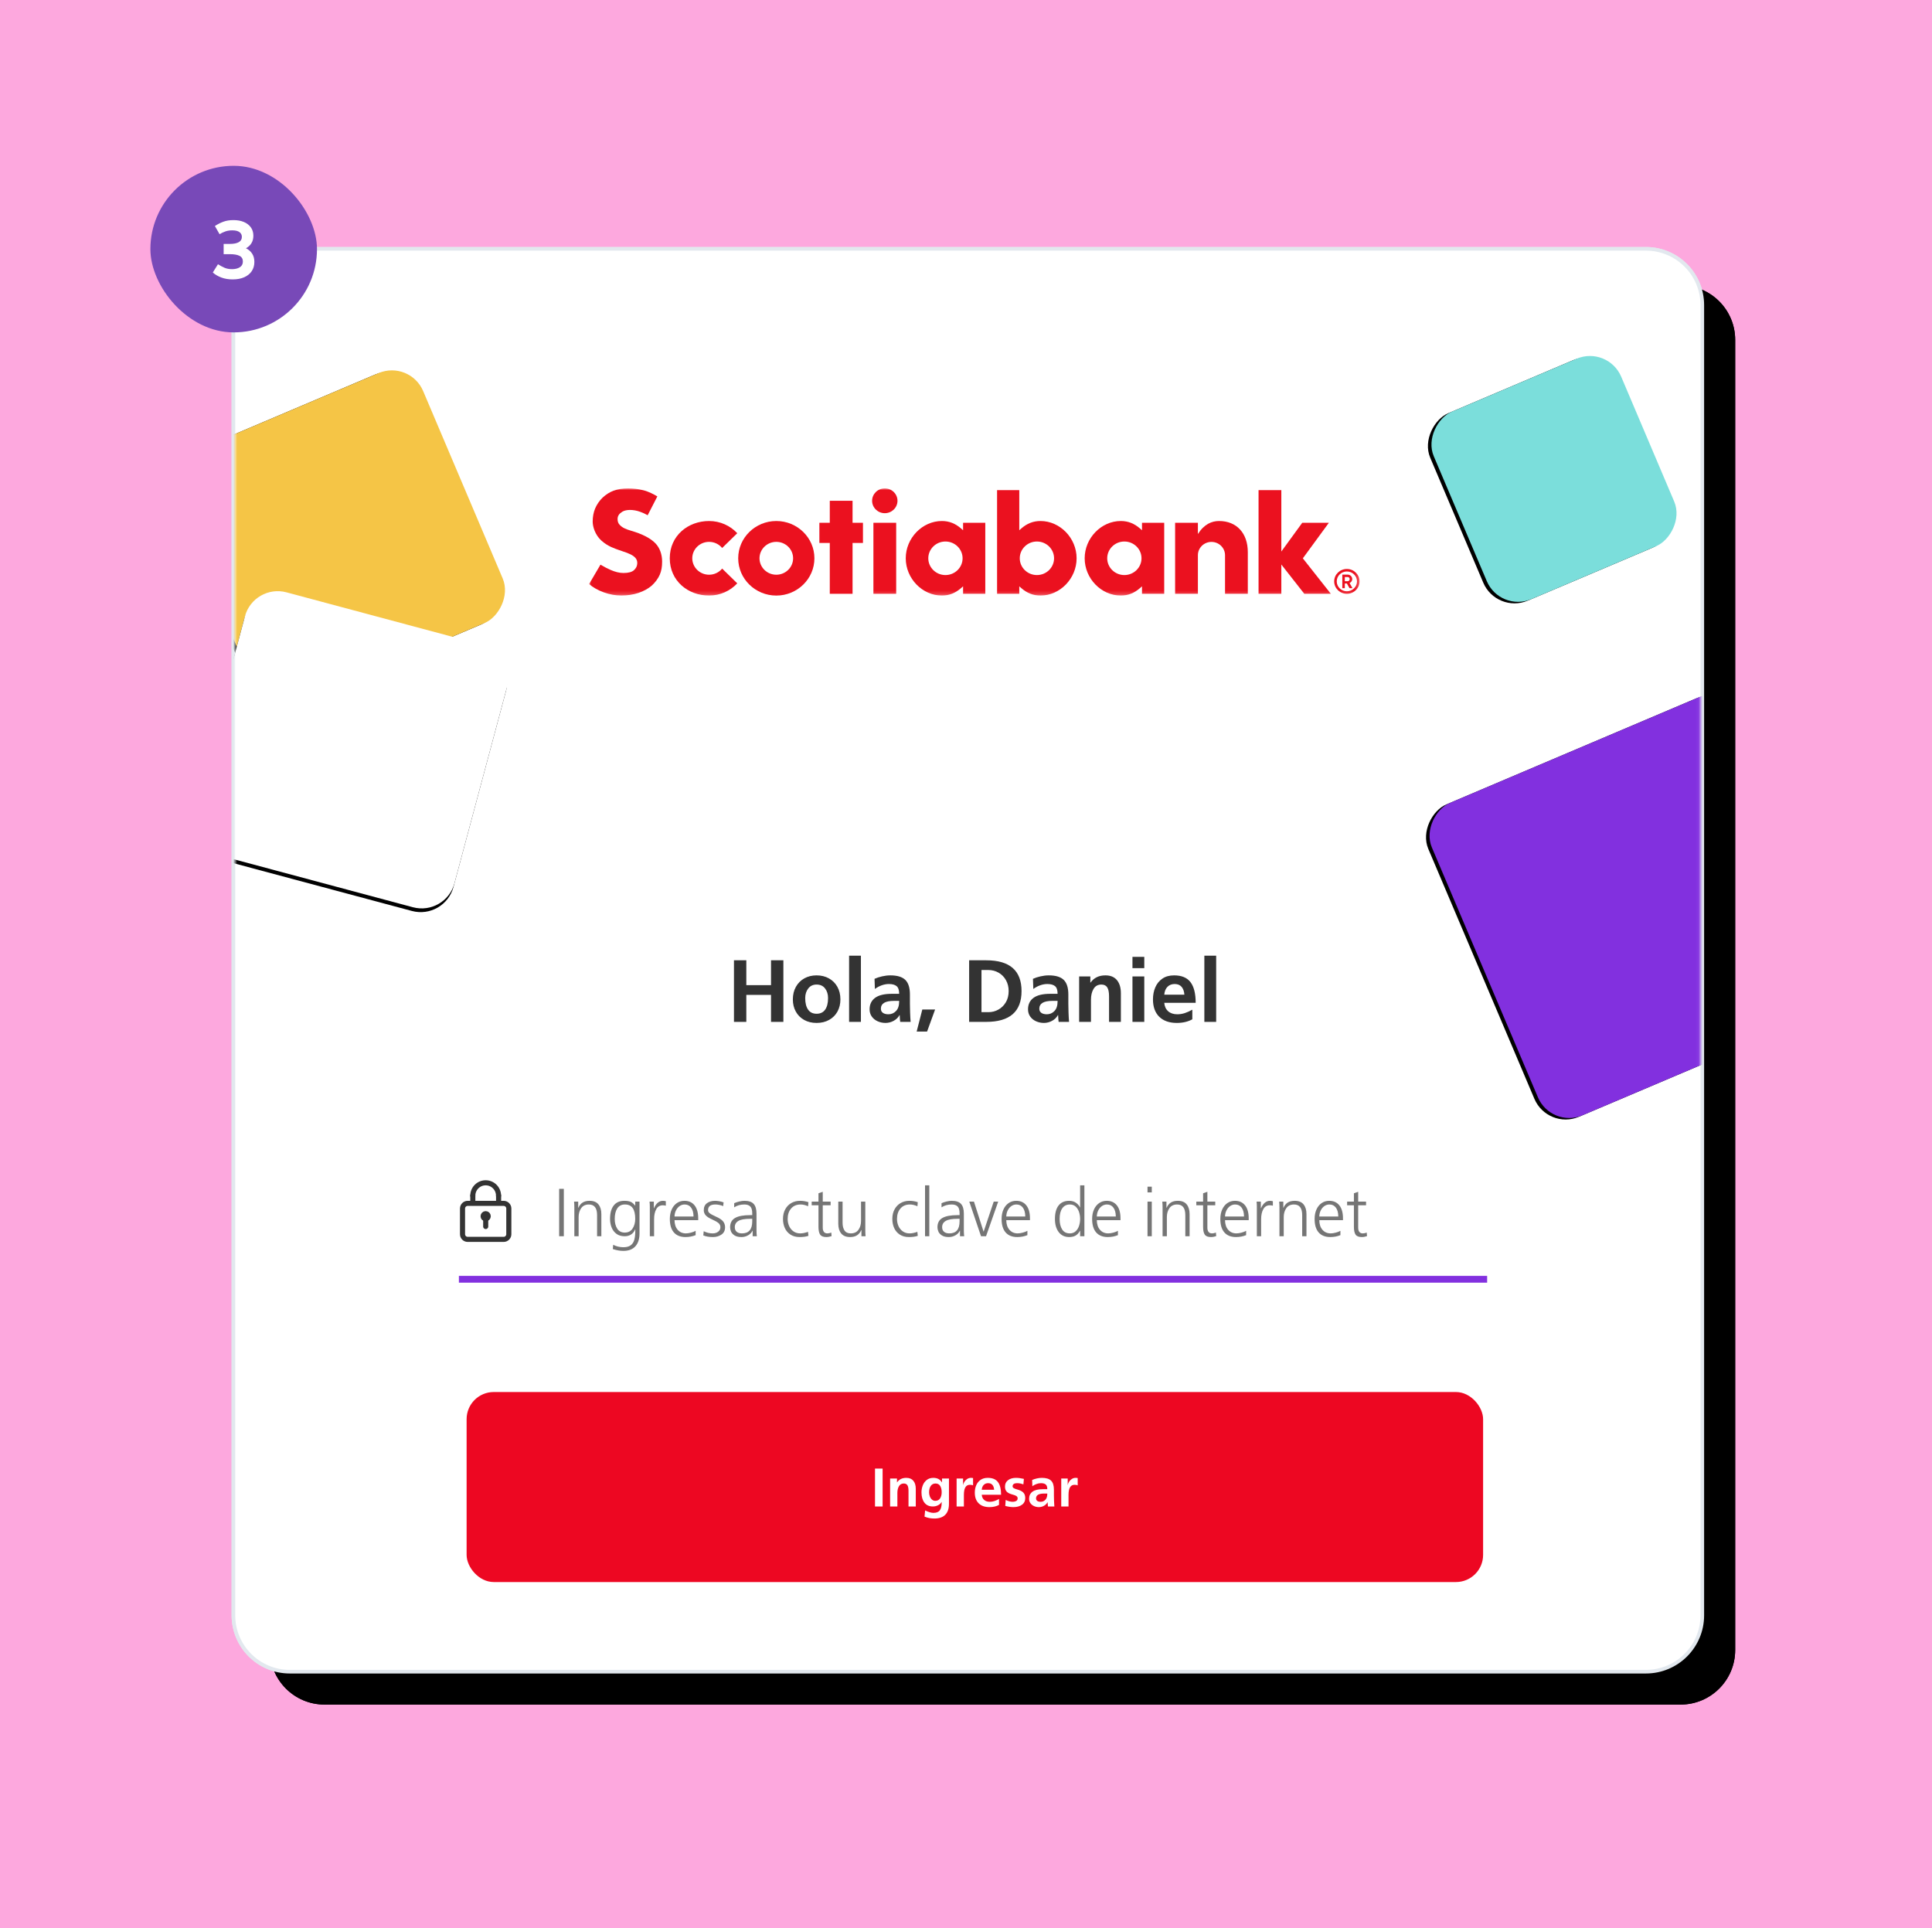 <?xml version="1.0" encoding="UTF-8"?>
<svg width="501px" height="500px" viewBox="0 0 501 500" version="1.1" xmlns="http://www.w3.org/2000/svg" xmlns:xlink="http://www.w3.org/1999/xlink">
    <!-- Generator: Sketch 57.1 (83088) - https://sketch.com -->
    <title>Carrusel-3</title>
    <desc>Created with Sketch.</desc>
    <defs>
        <path d="M14.144,0 L365.819,0 C373.631,-1.43494406e-15 379.963,6.332 379.963,14.144 L379.963,353.909 C379.963,361.72 373.631,368.053 365.819,368.053 L14.144,368.053 C6.332,368.053 2.73298621e-15,361.72 0,353.909 L0,14.144 C-9.56629375e-16,6.332 6.332,1.43494406e-15 14.144,0 Z" id="path-1"></path>
        <filter x="-6.6%" y="-6.8%" width="117.9%" height="118.4%" filterUnits="objectBoundingBox" id="filter-2">
            <feMorphology radius="0.943" operator="dilate" in="SourceAlpha" result="shadowSpreadOuter1"></feMorphology>
            <feOffset dx="9" dy="9" in="shadowSpreadOuter1" result="shadowOffsetOuter1"></feOffset>
            <feGaussianBlur stdDeviation="9.5" in="shadowOffsetOuter1" result="shadowBlurOuter1"></feGaussianBlur>
            <feComposite in="shadowBlurOuter1" in2="SourceAlpha" operator="out" result="shadowBlurOuter1"></feComposite>
            <feColorMatrix values="0 0 0 0 0   0 0 0 0 0.133   0 0 0 0 0.357  0 0 0 0.11 0" type="matrix" in="shadowBlurOuter1"></feColorMatrix>
        </filter>
        <path d="M14.144,0 L365.819,0 C373.631,2.45406213e-14 379.963,6.332 379.963,14.144 L379.963,353.909 C379.963,361.72 373.631,368.053 365.819,368.053 L14.144,368.053 C6.332,368.053 3.0401185e-14,361.72 0,353.909 L0,14.144 C-6.20197649e-15,6.332 6.332,-3.41412777e-16 14.144,0 Z" id="path-3"></path>
        <filter x="-6.6%" y="-6.8%" width="117.9%" height="118.4%" filterUnits="objectBoundingBox" id="filter-5">
            <feMorphology radius="0.943" operator="dilate" in="SourceAlpha" result="shadowSpreadOuter1"></feMorphology>
            <feOffset dx="9" dy="9" in="shadowSpreadOuter1" result="shadowOffsetOuter1"></feOffset>
            <feGaussianBlur stdDeviation="9.5" in="shadowOffsetOuter1" result="shadowBlurOuter1"></feGaussianBlur>
            <feComposite in="shadowBlurOuter1" in2="SourceAlpha" operator="out" result="shadowBlurOuter1"></feComposite>
            <feColorMatrix values="0 0 0 0 0   0 0 0 0 0.133   0 0 0 0 0.357  0 0 0 0.11 0" type="matrix" in="shadowBlurOuter1"></feColorMatrix>
        </filter>
        <rect id="path-6" x="11.44" y="15.267" width="70.4" height="70.4" rx="8.8"></rect>
        <filter x="-19.9%" y="-18.5%" width="139.8%" height="139.8%" filterUnits="objectBoundingBox" id="filter-7">
            <feOffset dx="0" dy="1" in="SourceAlpha" result="shadowOffsetOuter1"></feOffset>
            <feGaussianBlur stdDeviation="4.5" in="shadowOffsetOuter1" result="shadowBlurOuter1"></feGaussianBlur>
            <feColorMatrix values="0 0 0 0 0.886   0 0 0 0 0.91   0 0 0 0 0.933  0 0 0 0.8 0" type="matrix" in="shadowBlurOuter1"></feColorMatrix>
        </filter>
        <rect id="path-8" x="14.484" y="70.246" width="70.4" height="70.4" rx="8.8"></rect>
        <filter x="-39.1%" y="-37.6%" width="178.1%" height="178.1%" filterUnits="objectBoundingBox" id="filter-9">
            <feOffset dx="0" dy="1" in="SourceAlpha" result="shadowOffsetOuter1"></feOffset>
            <feGaussianBlur stdDeviation="9" in="shadowOffsetOuter1" result="shadowBlurOuter1"></feGaussianBlur>
            <feColorMatrix values="0 0 0 0 0.886   0 0 0 0 0.91   0 0 0 0 0.933  0 0 0 0.8 0" type="matrix" in="shadowBlurOuter1"></feColorMatrix>
        </filter>
        <polygon id="path-10" points="0 27.8 199.797 27.8 199.797 -9.01463415e-05 0 -9.01463415e-05"></polygon>
        <rect id="path-12" x="335.577" y="8.8" width="52.8" height="52.8" rx="8.8"></rect>
        <filter x="-26.5%" y="-24.6%" width="153.0%" height="153.0%" filterUnits="objectBoundingBox" id="filter-13">
            <feOffset dx="0" dy="1" in="SourceAlpha" result="shadowOffsetOuter1"></feOffset>
            <feGaussianBlur stdDeviation="4.5" in="shadowOffsetOuter1" result="shadowBlurOuter1"></feGaussianBlur>
            <feColorMatrix values="0 0 0 0 0.886   0 0 0 0 0.91   0 0 0 0 0.933  0 0 0 0.8 0" type="matrix" in="shadowBlurOuter1"></feColorMatrix>
        </filter>
        <rect id="path-14" x="340.562" y="101.98" width="88" height="88" rx="8.8"></rect>
        <filter x="-31.2%" y="-30.1%" width="162.5%" height="162.5%" filterUnits="objectBoundingBox" id="filter-15">
            <feOffset dx="0" dy="1" in="SourceAlpha" result="shadowOffsetOuter1"></feOffset>
            <feGaussianBlur stdDeviation="9" in="shadowOffsetOuter1" result="shadowBlurOuter1"></feGaussianBlur>
            <feColorMatrix values="0 0 0 0 0.886   0 0 0 0 0.91   0 0 0 0 0.933  0 0 0 0.8 0" type="matrix" in="shadowBlurOuter1"></feColorMatrix>
        </filter>
    </defs>
    <g id="SGO" stroke="none" stroke-width="1" fill="none" fill-rule="evenodd">
        <g id="Carrusel-3">
            <rect id="Rectangle" fill="#FDA8DE" x="0" y="0" width="501" height="500"></rect>
            <g id="Group-16" transform="translate(61, 65)">
                <g id="Card-/-Float-High">
                    <g id="Reference-Box">
                        <use fill="black" fill-opacity="1" filter="url(#filter-2)" xlink:href="#path-1"></use>
                        <path stroke="#E2E8EE" stroke-width="0.943" d="M14.144,-0.471 L365.819,-0.471 C373.891,-0.471 380.434,6.072 380.434,14.144 L380.434,353.909 C380.434,361.981 373.891,368.524 365.819,368.524 L14.144,368.524 C6.072,368.524 -0.471,361.981 -0.471,353.909 L-0.471,14.144 C-0.471,6.072 6.072,-0.471 14.144,-0.471 Z" fill="#FFFFFF" fill-rule="evenodd"></path>
                    </g>
                </g>
                <g id="Group-23">
                    <mask id="mask-4" fill="white">
                        <use xlink:href="#path-3"></use>
                    </mask>
                    <g id="Mask">
                        <use fill="black" fill-opacity="1" filter="url(#filter-5)" xlink:href="#path-3"></use>
                        <path stroke="#E2E8EE" stroke-width="0.943" d="M14.144,-0.471 L365.819,-0.471 C373.891,-0.471 380.434,6.072 380.434,14.144 L380.434,353.909 C380.434,361.981 373.891,368.524 365.819,368.524 L14.144,368.524 C6.072,368.524 -0.471,361.981 -0.471,353.909 L-0.471,14.144 C-0.471,6.072 6.072,-0.471 14.144,-0.471 Z" fill="#FFFFFF" fill-rule="evenodd"></path>
                    </g>
                    <g mask="url(#mask-4)">
                        <g transform="translate(-20, 24)">
                            <g id="Rectangle-Copy" fill="none" transform="translate(46.64, 50.467) rotate(67) translate(-46.64, -50.467) ">
                                <use fill="black" fill-opacity="1" filter="url(#filter-7)" xlink:href="#path-6"></use>
                                <use fill="#F5C546" fill-rule="evenodd" xlink:href="#path-6"></use>
                            </g>
                            <g id="Rectangle" fill="none" transform="translate(49.684, 105.446) rotate(15) translate(-49.684, -105.446) ">
                                <use fill="black" fill-opacity="1" filter="url(#filter-9)" xlink:href="#path-8"></use>
                                <use fill="#FFFFFF" fill-rule="evenodd" xlink:href="#path-8"></use>
                            </g>
                            <g id="Red-Full-Word" fill="none" transform="translate(111.76, 37.651)" fill-rule="evenodd" stroke-width="1">
                                <g>
                                    <path d="M48.55,22.394 C46.147,22.394 44.192,20.483 44.192,18.132 C44.192,15.782 46.147,13.871 48.55,13.871 C50.952,13.871 52.906,15.782 52.906,18.132 C52.906,20.483 50.952,22.394 48.55,22.394 M48.55,8.465 C43.101,8.465 38.668,12.802 38.668,18.132 C38.668,23.463 43.101,27.8 48.55,27.8 C53.998,27.8 58.431,23.463 58.431,18.132 C58.431,12.802 53.998,8.465 48.55,8.465" id="Fill-1" fill="#EB111F"></path>
                                    <polygon id="Fill-3" fill="#EB111F" points="71.02 8.925 68.323 8.925 68.323 3.219 62.416 3.219 62.416 8.925 59.718 8.925 59.718 14.156 62.416 14.156 62.416 27.34 68.323 27.34 68.323 14.156 71.02 14.156"></polygon>
                                    <mask id="mask-11" fill="white">
                                        <use xlink:href="#path-10"></use>
                                    </mask>
                                    <g id="Clip-6"></g>
                                    <polygon id="Fill-5" fill="#EB111F" mask="url(#mask-11)" points="73.73 27.34 79.636 27.34 79.636 8.925 73.73 8.925"></polygon>
                                    <path d="M76.682,0 C74.868,0 73.392,1.445 73.392,3.219 C73.392,4.994 74.868,6.438 76.682,6.438 C78.497,6.438 79.973,4.994 79.973,3.219 C79.973,1.445 78.497,0 76.682,0" id="Fill-7" fill="#EB111F" mask="url(#mask-11)"></path>
                                    <path d="M161.392,13.886 C163.333,13.886 164.912,15.43 164.912,17.329 L164.912,27.34 L170.818,27.34 L170.818,16.537 C170.818,11.633 167.926,8.465 163.362,8.465 C161.485,8.465 159.504,9.269 157.874,11.844 L157.874,8.924 L151.967,8.924 L151.967,27.34 L157.874,27.34 L157.874,17.329 C157.874,15.43 159.452,13.886 161.392,13.886" id="Fill-8" fill="#EB111F" mask="url(#mask-11)"></path>
                                    <polygon id="Fill-9" fill="#EB111F" mask="url(#mask-11)" points="192.346 27.34 185.089 18.14 191.837 8.925 184.933 8.925 179.51 16.375 179.51 0.46 173.603 0.46 173.603 27.34 179.51 27.34 179.51 19.75 185.464 27.34"></polygon>
                                    <path d="M18.333,22.384 C18.757,21.382 18.939,20.367 18.939,18.991 C18.939,17.133 18.343,15.471 17.262,14.313 C16,12.962 13.845,11.84 10.855,10.978 C10.199,10.789 9.65,10.587 9.176,10.36 C8.647,10.109 8.259,9.804 7.924,9.449 C7.541,9.045 7.386,8.564 7.386,7.957 C7.386,7.102 7.855,6.522 8.615,6.054 C9.571,5.465 11.407,5.407 13.285,6.088 C13.939,6.326 14.524,6.588 15.191,6.97 L17.701,2.083 C16.769,1.538 15.441,0.828 14.101,0.495 C12.742,0.157 11.468,-6.0097561e-05 10.09,-6.0097561e-05 C8.708,-6.0097561e-05 7.447,0.204 6.341,0.606 C5.358,0.962 4.339,1.612 3.473,2.433 C2.687,3.179 1.974,4.242 1.565,5.228 C1.145,6.236 0.933,7.381 0.933,8.632 C0.933,9.939 1.565,12.053 3.158,13.513 C4.878,15.091 6.829,15.651 7.614,15.948 C8.391,16.242 9.263,16.495 9.815,16.71 C10.398,16.938 11.056,17.24 11.432,17.516 C11.837,17.812 12.11,18.08 12.293,18.453 C12.472,18.819 12.518,19.15 12.477,19.627 C12.426,20.234 12.143,20.75 11.637,21.215 C11.131,21.681 10.217,21.948 8.922,21.948 C7.835,21.948 6.73,21.649 5.628,21.172 C4.658,20.753 3.987,20.383 2.952,19.785 L0,24.816 C2.06,26.606 5.4,27.8 8.375,27.8 C9.894,27.8 11.474,27.553 12.825,27.105 C14.098,26.682 15.36,25.992 16.197,25.26 C17.096,24.475 17.914,23.372 18.333,22.384" id="Fill-10" fill="#EB111F" mask="url(#mask-11)"></path>
                                    <path d="M196.506,26.692 C195.055,26.692 193.879,25.541 193.879,24.121 C193.879,22.702 195.055,21.551 196.506,21.551 C197.957,21.551 199.134,22.702 199.134,24.121 C199.134,25.541 197.957,26.692 196.506,26.692 M196.506,20.903 C194.689,20.903 193.216,22.344 193.216,24.121 C193.216,25.899 194.689,27.34 196.506,27.34 C198.323,27.34 199.796,25.899 199.796,24.121 C199.796,22.344 198.323,20.903 196.506,20.903" id="Fill-11" fill="#EB111F" mask="url(#mask-11)"></path>
                                    <path d="M195.973,24.07 L196.728,24.07 C197.004,24.07 197.233,23.83 197.233,23.529 C197.233,23.227 197.004,22.993 196.728,22.993 L195.973,22.993 L195.973,24.07 Z M196.5,24.659 L195.973,24.659 L195.973,25.879 L195.325,25.879 L195.325,22.364 L196.702,22.364 C197.364,22.364 197.898,22.886 197.898,23.529 C197.898,23.971 197.615,24.367 197.205,24.553 L197.961,25.879 L197.184,25.879 L196.5,24.659 Z" id="Fill-12" fill="#EB111F" mask="url(#mask-11)"></path>
                                    <path d="M34.508,20.802 C33.708,21.772 32.485,22.394 31.116,22.394 C28.713,22.394 26.758,20.483 26.758,18.132 C26.758,15.782 28.713,13.871 31.116,13.871 C32.485,13.871 33.708,14.492 34.508,15.462 L38.423,11.631 C36.614,9.688 34.008,8.466 31.116,8.466 C25.667,8.466 20.922,12.259 20.922,18.132 C20.922,24.006 25.667,27.8 31.116,27.8 C34.008,27.8 36.614,26.577 38.423,24.633 L34.508,20.802 Z" id="Fill-13" fill="#EB111F" mask="url(#mask-11)"></path>
                                    <path d="M92.408,22.482 C89.956,22.482 87.962,20.531 87.962,18.132 C87.962,15.734 89.956,13.782 92.408,13.782 C94.86,13.782 96.855,15.734 96.855,18.132 C96.855,20.531 94.86,22.482 92.408,22.482 L92.408,22.482 Z M102.741,27.34 L102.741,8.924 L96.983,8.924 L96.983,10.861 L96.45,10.394 C95.006,9.132 93.392,8.465 91.49,8.465 C86.409,8.465 82.116,12.892 82.116,18.132 C82.116,23.373 86.409,27.8 91.49,27.8 C93.392,27.8 95.006,27.133 96.45,25.87 L96.983,25.404 L96.983,27.34 L102.741,27.34 Z" id="Fill-14" fill="#EB111F" mask="url(#mask-11)"></path>
                                    <path d="M138.806,22.482 C136.354,22.482 134.36,20.531 134.36,18.132 C134.36,15.734 136.354,13.782 138.806,13.782 C141.257,13.782 143.252,15.734 143.252,18.132 C143.252,20.531 141.257,22.482 138.806,22.482 L138.806,22.482 Z M149.139,27.34 L149.139,8.924 L143.381,8.924 L143.381,10.861 L142.848,10.394 C141.404,9.132 139.789,8.465 137.888,8.465 C132.807,8.465 128.514,12.892 128.514,18.132 C128.514,23.373 132.807,27.8 137.888,27.8 C139.789,27.8 141.404,27.133 142.848,25.87 L143.381,25.404 L143.381,27.34 L149.139,27.34 Z" id="Fill-15" fill="#EB111F" mask="url(#mask-11)"></path>
                                    <path d="M111.683,18.132 C111.683,15.734 113.678,13.782 116.13,13.782 C118.582,13.782 120.576,15.734 120.576,18.132 C120.576,20.531 118.582,22.482 116.13,22.482 C113.678,22.482 111.683,20.531 111.683,18.132 L111.683,18.132 Z M111.555,27.34 L111.555,25.404 L112.088,25.87 C113.532,27.133 115.146,27.8 117.048,27.8 C122.129,27.8 126.422,23.373 126.422,18.132 C126.422,12.891 122.129,8.465 117.048,8.465 C115.146,8.465 113.532,9.132 112.088,10.394 L111.555,10.861 L111.555,0.46 L105.797,0.46 L105.797,27.34 L111.555,27.34 Z" id="Fill-16" fill="#EB111F" mask="url(#mask-11)"></path>
                                </g>
                            </g>
                            <g id="Buttons/Primary/Default" stroke-width="1" fill="none" fill-rule="evenodd" transform="translate(80, 272)">
                                <rect id="Background" fill="#ED0722" x="0" y="0" width="263.594" height="49.28" rx="7.04"></rect>
                                <path d="M107.875,19.852 L107.875,29.68 L105.904,29.68 L105.904,19.852 L107.875,19.852 Z M113.366,23.724 C112.812,23.724 112.397,23.954 112.12,24.414 C111.843,24.874 111.705,25.456 111.705,26.16 L111.705,29.68 L109.818,29.68 L109.818,22.429 L111.606,22.429 L111.606,23.414 L111.634,23.414 C112.179,22.645 112.972,22.26 114.014,22.26 C114.821,22.26 115.434,22.513 115.851,23.02 C116.269,23.527 116.478,24.222 116.478,25.104 L116.478,29.68 L114.591,29.68 L114.591,25.611 C114.591,24.954 114.495,24.475 114.303,24.175 C114.11,23.874 113.798,23.724 113.366,23.724 Z M120.913,29.68 C119.946,29.68 119.212,29.347 118.71,28.68 C118.207,28.014 117.956,27.127 117.956,26.019 C117.956,25.4 118.067,24.801 118.287,24.224 C118.508,23.647 118.85,23.175 119.315,22.809 C119.78,22.443 120.35,22.26 121.026,22.26 C121.523,22.26 121.955,22.351 122.321,22.534 C122.687,22.717 122.997,23.011 123.25,23.414 L123.279,23.414 L123.279,22.429 L125.081,22.429 L125.081,29.004 C125.081,30.243 124.762,31.187 124.123,31.834 C123.485,32.482 122.537,32.806 121.279,32.806 C120.369,32.806 119.524,32.641 118.745,32.313 L118.9,30.708 C119.238,30.886 119.608,31.036 120.012,31.158 C120.416,31.28 120.754,31.341 121.026,31.341 C121.842,31.341 122.408,31.116 122.722,30.666 C123.037,30.215 123.194,29.572 123.194,28.737 L123.194,28.525 L123.166,28.525 C122.959,28.882 122.652,29.164 122.244,29.37 C121.835,29.577 121.392,29.68 120.913,29.68 Z M123.194,25.977 C123.194,25.339 123.067,24.804 122.814,24.372 C122.56,23.94 122.157,23.724 121.603,23.724 C121.059,23.724 120.643,23.935 120.357,24.358 C120.071,24.78 119.927,25.334 119.927,26.019 C119.927,26.367 119.988,26.709 120.111,27.047 C120.233,27.385 120.416,27.664 120.66,27.885 C120.904,28.105 121.195,28.216 121.533,28.216 C122.096,28.216 122.514,28.004 122.786,27.582 C123.058,27.16 123.194,26.625 123.194,25.977 Z M128.742,22.429 L128.742,24.076 L128.77,24.076 C128.807,23.813 128.918,23.539 129.101,23.252 C129.284,22.966 129.525,22.729 129.826,22.541 C130.126,22.354 130.441,22.26 130.769,22.26 C130.994,22.26 131.182,22.279 131.332,22.316 L131.332,24.217 C131.154,24.114 130.872,24.062 130.487,24.062 C129.99,24.062 129.61,24.273 129.347,24.696 C129.084,25.118 128.953,25.785 128.953,26.695 L128.953,29.68 L127.066,29.68 L127.066,22.429 L128.742,22.429 Z M135.584,29.849 C134.383,29.849 133.449,29.52 132.783,28.863 C132.116,28.206 131.783,27.282 131.783,26.09 C131.783,25.386 131.907,24.745 132.156,24.168 C132.405,23.59 132.78,23.128 133.282,22.781 C133.785,22.433 134.406,22.26 135.148,22.26 C136.349,22.26 137.225,22.621 137.774,23.344 C138.323,24.067 138.598,25.165 138.598,26.639 L133.585,26.639 C133.632,27.211 133.839,27.66 134.205,27.983 C134.571,28.307 135.059,28.469 135.669,28.469 C136.082,28.469 136.486,28.403 136.88,28.272 C137.274,28.141 137.668,27.962 138.063,27.737 L138.063,29.272 C137.368,29.657 136.542,29.849 135.584,29.849 Z M135.247,23.64 C134.777,23.64 134.395,23.788 134.099,24.083 C133.803,24.379 133.632,24.799 133.585,25.343 L136.795,25.343 C136.758,24.808 136.61,24.391 136.352,24.09 C136.094,23.79 135.725,23.64 135.247,23.64 Z M141.653,28.469 C141.972,28.469 142.258,28.399 142.512,28.258 C142.765,28.117 142.892,27.892 142.892,27.582 C142.892,27.329 142.786,27.129 142.575,26.984 C142.364,26.838 142.019,26.704 141.54,26.582 C140.864,26.404 140.374,26.16 140.069,25.85 C139.764,25.54 139.611,25.095 139.611,24.513 C139.611,23.809 139.876,23.257 140.407,22.858 C140.937,22.459 141.625,22.26 142.47,22.26 C143.07,22.26 143.751,22.349 144.511,22.527 L144.384,23.949 C144.056,23.837 143.767,23.757 143.519,23.71 C143.27,23.663 143,23.64 142.709,23.64 C142.371,23.64 142.099,23.708 141.892,23.844 C141.686,23.98 141.583,24.179 141.583,24.442 C141.583,24.639 141.679,24.799 141.871,24.921 C142.064,25.043 142.385,25.165 142.836,25.287 C143.53,25.475 144.042,25.74 144.37,26.083 C144.699,26.425 144.863,26.892 144.863,27.484 C144.863,28.244 144.579,28.828 144.011,29.236 C143.443,29.645 142.709,29.849 141.808,29.849 C141.17,29.849 140.461,29.746 139.682,29.539 L139.794,27.99 C140.433,28.31 141.052,28.469 141.653,28.469 Z M150.664,28.596 L150.636,28.596 C150.429,28.981 150.12,29.286 149.707,29.511 C149.294,29.736 148.857,29.849 148.397,29.849 C147.956,29.849 147.541,29.762 147.151,29.588 C146.762,29.415 146.45,29.164 146.215,28.835 C145.98,28.507 145.863,28.122 145.863,27.681 C145.863,26.892 146.154,26.282 146.736,25.85 C147.318,25.418 148.21,25.203 149.411,25.203 L150.58,25.203 L150.58,25.174 C150.58,24.602 150.444,24.203 150.171,23.978 C149.899,23.752 149.491,23.64 148.946,23.64 C148.562,23.64 148.174,23.71 147.785,23.851 C147.395,23.992 147.036,24.184 146.708,24.428 L146.651,22.809 C147.008,22.649 147.412,22.518 147.862,22.415 C148.313,22.311 148.749,22.26 149.172,22.26 C150.27,22.26 151.065,22.499 151.558,22.978 C152.051,23.457 152.297,24.236 152.297,25.315 L152.297,26.808 C152.297,27.127 152.307,27.58 152.326,28.166 C152.344,28.753 152.372,29.258 152.41,29.68 L150.749,29.68 C150.72,29.53 150.692,29.168 150.664,28.596 Z M147.665,27.582 C147.665,27.864 147.771,28.082 147.982,28.237 C148.193,28.392 148.486,28.469 148.862,28.469 C149.341,28.469 149.747,28.295 150.08,27.948 C150.413,27.601 150.58,27.089 150.58,26.413 L150.58,26.329 L149.749,26.329 C148.36,26.329 147.665,26.747 147.665,27.582 Z M155.874,22.429 L155.874,24.076 L155.902,24.076 C155.939,23.813 156.05,23.539 156.233,23.252 C156.416,22.966 156.658,22.729 156.958,22.541 C157.258,22.354 157.573,22.26 157.901,22.26 C158.127,22.26 158.314,22.279 158.464,22.316 L158.464,24.217 C158.286,24.114 158.004,24.062 157.62,24.062 C157.122,24.062 156.742,24.273 156.479,24.696 C156.216,25.118 156.085,25.785 156.085,26.695 L156.085,29.68 L154.198,29.68 L154.198,22.429 L155.874,22.429 Z" id="Ingresar" fill="#FFFFFF" fill-rule="nonzero"></path>
                            </g>
                            <g id="password" stroke-width="1" fill="none" fill-rule="evenodd" transform="translate(78, 208)">
                                <polygon id="Rectangle-2" fill-rule="nonzero" points="0 0.44 266.64 0.44 266.64 35.64 0 35.64"></polygon>
                                <rect id="Rectangle-2-Copy" fill="#8230DF" x="0" y="33.88" width="266.64" height="1.76"></rect>
                                <path d="M27.21,11.315 L27.21,23.6 L25.995,23.6 L25.995,11.315 L27.21,11.315 Z M33.704,15.363 C32.824,15.363 32.161,15.68 31.715,16.314 C31.269,16.947 31.046,17.716 31.046,18.619 L31.046,23.6 L29.938,23.6 L29.938,16.155 C29.938,15.651 29.914,15.14 29.867,14.624 L30.941,14.624 L30.941,16.226 L30.976,16.226 C31.258,15.592 31.636,15.131 32.111,14.844 C32.586,14.557 33.176,14.413 33.88,14.413 C34.924,14.413 35.696,14.724 36.194,15.346 C36.693,15.967 36.942,16.806 36.942,17.862 L36.942,23.6 L35.834,23.6 L35.834,18.126 C35.834,16.284 35.124,15.363 33.704,15.363 Z M42.979,23.6 C42.111,23.6 41.395,23.386 40.832,22.958 C40.269,22.529 39.855,21.975 39.591,21.294 C39.327,20.614 39.195,19.886 39.195,19.112 C39.195,17.598 39.512,16.437 40.146,15.627 C40.779,14.818 41.694,14.413 42.891,14.413 C43.56,14.413 44.097,14.495 44.502,14.659 C44.906,14.823 45.302,15.152 45.69,15.645 L45.725,15.645 L45.725,14.624 L46.834,14.624 L46.834,22.896 C46.834,24.316 46.476,25.422 45.76,26.214 C45.044,27.006 44,27.402 42.627,27.402 C41.806,27.402 40.902,27.243 39.917,26.926 L40.005,25.818 C40.404,26.029 40.838,26.187 41.307,26.293 C41.777,26.398 42.222,26.451 42.645,26.451 C43.454,26.451 44.085,26.287 44.537,25.958 C44.989,25.63 45.302,25.155 45.478,24.533 C45.654,23.911 45.742,23.107 45.742,22.122 L45.742,21.84 L45.707,21.84 C45.179,23.013 44.27,23.6 42.979,23.6 Z M45.725,19.094 C45.725,17.839 45.505,16.903 45.065,16.287 C44.625,15.671 43.953,15.363 43.05,15.363 C42.181,15.363 41.524,15.698 41.078,16.366 C40.633,17.035 40.41,17.95 40.41,19.112 C40.41,20.121 40.627,20.963 41.061,21.638 C41.495,22.312 42.14,22.65 42.997,22.65 C43.912,22.65 44.595,22.298 45.047,21.594 C45.499,20.89 45.725,20.057 45.725,19.094 Z M49.438,14.624 L50.547,14.624 L50.547,16.349 L50.582,16.349 C50.841,15.727 51.169,15.249 51.568,14.914 C51.967,14.58 52.407,14.413 52.888,14.413 C53.146,14.413 53.404,14.448 53.662,14.518 L53.662,15.68 C53.428,15.61 53.164,15.574 52.87,15.574 C52.119,15.574 51.556,15.909 51.181,16.578 C50.805,17.246 50.618,18.115 50.618,19.182 L50.618,23.6 L49.509,23.6 L49.509,15.874 C49.509,15.463 49.485,15.046 49.438,14.624 Z M58.766,23.811 C57.452,23.811 56.446,23.412 55.748,22.614 C55.05,21.817 54.701,20.649 54.701,19.112 C54.701,18.209 54.856,17.402 55.167,16.692 C55.478,15.982 55.921,15.425 56.496,15.02 C57.071,14.615 57.734,14.413 58.485,14.413 C59.611,14.413 60.488,14.806 61.116,15.592 C61.744,16.378 62.058,17.499 62.058,18.954 L62.058,19.429 L55.915,19.429 C55.927,20.485 56.203,21.321 56.742,21.937 C57.282,22.553 57.992,22.861 58.872,22.861 C59.259,22.861 59.705,22.793 60.21,22.658 C60.714,22.523 61.107,22.368 61.389,22.192 L61.389,23.318 C60.567,23.647 59.693,23.811 58.766,23.811 Z M58.538,15.363 C58.068,15.363 57.637,15.498 57.244,15.768 C56.851,16.038 56.534,16.413 56.294,16.894 C56.053,17.375 55.927,17.903 55.915,18.478 L60.843,18.478 C60.831,17.493 60.623,16.727 60.218,16.182 C59.814,15.636 59.253,15.363 58.538,15.363 Z M65.806,22.861 C66.393,22.861 66.874,22.711 67.25,22.412 C67.625,22.113 67.813,21.729 67.813,21.259 C67.813,20.813 67.637,20.447 67.285,20.159 C66.933,19.872 66.399,19.57 65.683,19.253 C64.862,18.889 64.293,18.519 63.976,18.144 C63.659,17.769 63.501,17.34 63.501,16.859 C63.501,16.038 63.779,15.425 64.337,15.02 C64.894,14.615 65.589,14.413 66.422,14.413 C66.739,14.413 67.103,14.448 67.514,14.518 C67.924,14.589 68.3,14.689 68.64,14.818 L68.534,15.786 C68.241,15.657 67.91,15.554 67.54,15.478 C67.17,15.401 66.833,15.363 66.528,15.363 C65.871,15.363 65.387,15.486 65.076,15.733 C64.765,15.979 64.61,16.355 64.61,16.859 C64.61,17.129 64.742,17.378 65.006,17.607 C65.27,17.836 65.795,18.126 66.581,18.478 C67.543,18.901 68.191,19.329 68.526,19.763 C68.86,20.197 69.027,20.696 69.027,21.259 C69.027,22.104 68.713,22.741 68.086,23.169 C67.458,23.597 66.722,23.811 65.877,23.811 C64.903,23.811 64.07,23.67 63.378,23.389 L63.483,22.298 C64.234,22.673 65.009,22.861 65.806,22.861 Z M76.138,22.157 C75.903,22.661 75.519,23.063 74.985,23.362 C74.451,23.662 73.885,23.811 73.286,23.811 C72.512,23.811 71.905,23.667 71.465,23.38 C71.025,23.093 70.726,22.758 70.567,22.377 C70.409,21.995 70.33,21.629 70.33,21.277 C70.33,20.162 70.755,19.358 71.606,18.866 C72.456,18.373 73.762,18.126 75.522,18.126 L76.067,18.126 L76.067,17.651 C76.067,16.818 75.897,16.229 75.557,15.882 C75.217,15.536 74.706,15.363 74.026,15.363 C73.028,15.363 72.148,15.61 71.386,16.102 L71.386,15.029 C71.738,14.865 72.169,14.721 72.679,14.598 C73.19,14.474 73.638,14.413 74.026,14.413 C75.164,14.413 75.973,14.686 76.454,15.231 C76.935,15.777 77.176,16.613 77.176,17.739 L77.176,22.298 C77.176,22.485 77.185,22.711 77.202,22.975 C77.22,23.239 77.241,23.447 77.264,23.6 L76.173,23.6 L76.173,22.157 L76.138,22.157 Z M71.544,21.242 C71.544,21.758 71.705,22.157 72.028,22.438 C72.351,22.72 72.811,22.861 73.41,22.861 C75.181,22.861 76.067,21.822 76.067,19.746 L76.067,19.077 L75.557,19.077 C74.137,19.077 73.113,19.259 72.486,19.622 C71.858,19.986 71.544,20.526 71.544,21.242 Z M88.352,23.811 C87.413,23.811 86.618,23.597 85.967,23.169 C85.316,22.741 84.832,22.171 84.515,21.462 C84.198,20.752 84.04,19.969 84.04,19.112 C84.04,18.173 84.231,17.349 84.612,16.639 C84.993,15.929 85.518,15.381 86.187,14.994 C86.856,14.606 87.619,14.413 88.475,14.413 C89.203,14.413 89.924,14.53 90.64,14.765 L90.552,15.821 C89.848,15.516 89.203,15.363 88.616,15.363 C87.572,15.363 86.75,15.709 86.152,16.402 C85.554,17.094 85.254,17.997 85.254,19.112 C85.254,19.781 85.383,20.4 85.642,20.969 C85.9,21.538 86.275,21.995 86.768,22.342 C87.261,22.688 87.842,22.861 88.51,22.861 C89.109,22.861 89.783,22.726 90.534,22.456 L90.64,23.494 C90.03,23.706 89.267,23.811 88.352,23.811 Z M95.286,23.811 C94.5,23.811 93.963,23.6 93.676,23.178 C93.389,22.755 93.245,22.081 93.245,21.154 L93.245,15.574 L91.485,15.574 L91.485,14.624 L93.245,14.624 L93.245,12.459 L94.354,12.072 L94.354,14.624 L96.395,14.624 L96.395,15.574 L94.354,15.574 L94.354,21.382 C94.354,21.852 94.453,22.215 94.653,22.474 C94.852,22.732 95.151,22.861 95.55,22.861 C95.867,22.861 96.207,22.79 96.571,22.65 L96.642,23.565 C96.489,23.623 96.287,23.679 96.034,23.732 C95.782,23.785 95.533,23.811 95.286,23.811 Z M104.35,21.998 C104.069,22.62 103.69,23.078 103.215,23.371 C102.74,23.665 102.15,23.811 101.446,23.811 C100.414,23.811 99.645,23.503 99.141,22.887 C98.636,22.271 98.384,21.441 98.384,20.397 L98.384,14.624 L99.493,14.624 L99.493,20.115 C99.493,20.925 99.657,21.585 99.986,22.095 C100.314,22.606 100.86,22.861 101.622,22.861 C102.502,22.861 103.165,22.55 103.611,21.928 C104.057,21.306 104.28,20.543 104.28,19.64 L104.28,14.624 L105.389,14.624 L105.389,22.122 C105.389,22.685 105.412,23.178 105.459,23.6 L104.386,23.6 L104.386,21.998 L104.35,21.998 Z M116.706,23.811 C115.767,23.811 114.972,23.597 114.321,23.169 C113.67,22.741 113.186,22.171 112.869,21.462 C112.552,20.752 112.394,19.969 112.394,19.112 C112.394,18.173 112.584,17.349 112.966,16.639 C113.347,15.929 113.872,15.381 114.541,14.994 C115.21,14.606 115.972,14.413 116.829,14.413 C117.556,14.413 118.278,14.53 118.994,14.765 L118.906,15.821 C118.202,15.516 117.556,15.363 116.97,15.363 C115.925,15.363 115.104,15.709 114.506,16.402 C113.907,17.094 113.608,17.997 113.608,19.112 C113.608,19.781 113.737,20.4 113.995,20.969 C114.253,21.538 114.629,21.995 115.122,22.342 C115.614,22.688 116.195,22.861 116.864,22.861 C117.462,22.861 118.137,22.726 118.888,22.456 L118.994,23.494 C118.383,23.706 117.621,23.811 116.706,23.811 Z M121.986,10.4 L121.986,23.6 L120.877,23.6 L120.877,10.4 L121.986,10.4 Z M129.906,22.157 C129.671,22.661 129.287,23.063 128.753,23.362 C128.219,23.662 127.653,23.811 127.054,23.811 C126.28,23.811 125.673,23.667 125.233,23.38 C124.793,23.093 124.494,22.758 124.335,22.377 C124.177,21.995 124.098,21.629 124.098,21.277 C124.098,20.162 124.523,19.358 125.374,18.866 C126.224,18.373 127.53,18.126 129.29,18.126 L129.835,18.126 L129.835,17.651 C129.835,16.818 129.665,16.229 129.325,15.882 C128.985,15.536 128.474,15.363 127.794,15.363 C126.796,15.363 125.916,15.61 125.154,16.102 L125.154,15.029 C125.506,14.865 125.937,14.721 126.447,14.598 C126.958,14.474 127.406,14.413 127.794,14.413 C128.932,14.413 129.741,14.686 130.222,15.231 C130.703,15.777 130.944,16.613 130.944,17.739 L130.944,22.298 C130.944,22.485 130.953,22.711 130.97,22.975 C130.988,23.239 131.009,23.447 131.032,23.6 L129.941,23.6 L129.941,22.157 L129.906,22.157 Z M125.312,21.242 C125.312,21.758 125.473,22.157 125.796,22.438 C126.119,22.72 126.579,22.861 127.178,22.861 C128.949,22.861 129.835,21.822 129.835,19.746 L129.835,19.077 L129.325,19.077 C127.905,19.077 126.881,19.259 126.254,19.622 C125.626,19.986 125.312,20.526 125.312,21.242 Z M133.566,14.624 L136.048,22.386 L136.083,22.386 L138.688,14.624 L139.85,14.624 L136.699,23.6 L135.397,23.6 L132.352,14.624 L133.566,14.624 Z M144.795,23.811 C143.481,23.811 142.475,23.412 141.777,22.614 C141.079,21.817 140.73,20.649 140.73,19.112 C140.73,18.209 140.885,17.402 141.196,16.692 C141.507,15.982 141.95,15.425 142.525,15.02 C143.1,14.615 143.763,14.413 144.514,14.413 C145.64,14.413 146.517,14.806 147.145,15.592 C147.773,16.378 148.086,17.499 148.086,18.954 L148.086,19.429 L141.944,19.429 C141.956,20.485 142.231,21.321 142.771,21.937 C143.311,22.553 144.021,22.861 144.901,22.861 C145.288,22.861 145.734,22.793 146.238,22.658 C146.743,22.523 147.136,22.368 147.418,22.192 L147.418,23.318 C146.596,23.647 145.722,23.811 144.795,23.811 Z M144.566,15.363 C144.097,15.363 143.666,15.498 143.273,15.768 C142.88,16.038 142.563,16.413 142.322,16.894 C142.082,17.375 141.956,17.903 141.944,18.478 L146.872,18.478 C146.86,17.493 146.652,16.727 146.247,16.182 C145.842,15.636 145.282,15.363 144.566,15.363 Z M161.058,22.174 C160.753,22.749 160.374,23.166 159.922,23.424 C159.471,23.682 158.916,23.811 158.259,23.811 C157.098,23.811 156.191,23.383 155.54,22.526 C154.889,21.67 154.563,20.532 154.563,19.112 C154.563,17.587 154.88,16.422 155.514,15.618 C156.147,14.815 157.057,14.413 158.242,14.413 C158.946,14.413 159.541,14.586 160.028,14.932 C160.515,15.278 160.858,15.68 161.058,16.138 L161.093,16.138 L161.093,10.4 L162.202,10.4 L162.202,23.6 L161.093,23.6 L161.093,22.174 L161.058,22.174 Z M161.093,19.112 C161.093,18.502 161.002,17.912 160.82,17.343 C160.638,16.774 160.348,16.302 159.949,15.926 C159.55,15.551 159.039,15.363 158.418,15.363 C157.585,15.363 156.936,15.689 156.473,16.34 C156.009,16.991 155.778,17.915 155.778,19.112 C155.778,20.238 155.995,21.145 156.429,21.831 C156.863,22.518 157.532,22.861 158.435,22.861 C159.034,22.861 159.532,22.679 159.931,22.315 C160.33,21.951 160.623,21.485 160.811,20.916 C160.999,20.347 161.093,19.746 161.093,19.112 Z M168.274,23.811 C166.959,23.811 165.953,23.412 165.255,22.614 C164.557,21.817 164.208,20.649 164.208,19.112 C164.208,18.209 164.363,17.402 164.674,16.692 C164.985,15.982 165.428,15.425 166.003,15.02 C166.578,14.615 167.241,14.413 167.992,14.413 C169.118,14.413 169.995,14.806 170.623,15.592 C171.251,16.378 171.565,17.499 171.565,18.954 L171.565,19.429 L165.422,19.429 C165.434,20.485 165.71,21.321 166.25,21.937 C166.789,22.553 167.499,22.861 168.379,22.861 C168.766,22.861 169.212,22.793 169.717,22.658 C170.221,22.523 170.614,22.368 170.896,22.192 L170.896,23.318 C170.075,23.647 169.201,23.811 168.274,23.811 Z M168.045,15.363 C167.575,15.363 167.144,15.498 166.751,15.768 C166.358,16.038 166.041,16.413 165.801,16.894 C165.56,17.375 165.434,17.903 165.422,18.478 L170.35,18.478 C170.339,17.493 170.13,16.727 169.726,16.182 C169.321,15.636 168.761,15.363 168.045,15.363 Z M179.678,10.752 L179.678,12.23 L178.57,12.23 L178.57,10.752 L179.678,10.752 Z M179.678,14.624 L179.678,23.6 L178.57,23.6 L178.57,14.624 L179.678,14.624 Z M186.243,15.363 C185.363,15.363 184.7,15.68 184.254,16.314 C183.809,16.947 183.586,17.716 183.586,18.619 L183.586,23.6 L182.477,23.6 L182.477,16.155 C182.477,15.651 182.453,15.14 182.406,14.624 L183.48,14.624 L183.48,16.226 L183.515,16.226 C183.797,15.592 184.175,15.131 184.65,14.844 C185.126,14.557 185.715,14.413 186.419,14.413 C187.463,14.413 188.235,14.724 188.734,15.346 C189.232,15.967 189.482,16.806 189.482,17.862 L189.482,23.6 L188.373,23.6 L188.373,18.126 C188.373,16.284 187.663,15.363 186.243,15.363 Z M195.026,23.811 C194.239,23.811 193.703,23.6 193.415,23.178 C193.128,22.755 192.984,22.081 192.984,21.154 L192.984,15.574 L191.224,15.574 L191.224,14.624 L192.984,14.624 L192.984,12.459 L194.093,12.072 L194.093,14.624 L196.134,14.624 L196.134,15.574 L194.093,15.574 L194.093,21.382 C194.093,21.852 194.193,22.215 194.392,22.474 C194.591,22.732 194.891,22.861 195.29,22.861 C195.606,22.861 195.947,22.79 196.31,22.65 L196.381,23.565 C196.228,23.623 196.026,23.679 195.774,23.732 C195.521,23.785 195.272,23.811 195.026,23.811 Z M201.52,23.811 C200.206,23.811 199.2,23.412 198.502,22.614 C197.803,21.817 197.454,20.649 197.454,19.112 C197.454,18.209 197.61,17.402 197.921,16.692 C198.232,15.982 198.675,15.425 199.25,15.02 C199.825,14.615 200.487,14.413 201.238,14.413 C202.365,14.413 203.242,14.806 203.87,15.592 C204.497,16.378 204.811,17.499 204.811,18.954 L204.811,19.429 L198.669,19.429 C198.681,20.485 198.956,21.321 199.496,21.937 C200.036,22.553 200.746,22.861 201.626,22.861 C202.013,22.861 202.459,22.793 202.963,22.658 C203.468,22.523 203.861,22.368 204.142,22.192 L204.142,23.318 C203.321,23.647 202.447,23.811 201.52,23.811 Z M201.291,15.363 C200.822,15.363 200.391,15.498 199.998,15.768 C199.605,16.038 199.288,16.413 199.047,16.894 C198.807,17.375 198.681,17.903 198.669,18.478 L203.597,18.478 C203.585,17.493 203.377,16.727 202.972,16.182 C202.567,15.636 202.007,15.363 201.291,15.363 Z M206.853,14.624 L207.962,14.624 L207.962,16.349 L207.997,16.349 C208.255,15.727 208.583,15.249 208.982,14.914 C209.381,14.58 209.821,14.413 210.302,14.413 C210.561,14.413 210.819,14.448 211.077,14.518 L211.077,15.68 C210.842,15.61 210.578,15.574 210.285,15.574 C209.534,15.574 208.971,15.909 208.595,16.578 C208.22,17.246 208.032,18.115 208.032,19.182 L208.032,23.6 L206.923,23.6 L206.923,15.874 C206.923,15.463 206.9,15.046 206.853,14.624 Z M216.55,15.363 C215.67,15.363 215.007,15.68 214.562,16.314 C214.116,16.947 213.893,17.716 213.893,18.619 L213.893,23.6 L212.784,23.6 L212.784,16.155 C212.784,15.651 212.761,15.14 212.714,14.624 L213.787,14.624 L213.787,16.226 L213.822,16.226 C214.104,15.592 214.482,15.131 214.958,14.844 C215.433,14.557 216.022,14.413 216.726,14.413 C217.771,14.413 218.542,14.724 219.041,15.346 C219.539,15.967 219.789,16.806 219.789,17.862 L219.789,23.6 L218.68,23.6 L218.68,18.126 C218.68,16.284 217.97,15.363 216.55,15.363 Z M225.966,23.811 C224.652,23.811 223.646,23.412 222.948,22.614 C222.25,21.817 221.901,20.649 221.901,19.112 C221.901,18.209 222.056,17.402 222.367,16.692 C222.678,15.982 223.121,15.425 223.696,15.02 C224.271,14.615 224.934,14.413 225.685,14.413 C226.811,14.413 227.688,14.806 228.316,15.592 C228.944,16.378 229.258,17.499 229.258,18.954 L229.258,19.429 L223.115,19.429 C223.127,20.485 223.403,21.321 223.942,21.937 C224.482,22.553 225.192,22.861 226.072,22.861 C226.459,22.861 226.905,22.793 227.41,22.658 C227.914,22.523 228.307,22.368 228.589,22.192 L228.589,23.318 C227.767,23.647 226.893,23.811 225.966,23.811 Z M225.738,15.363 C225.268,15.363 224.837,15.498 224.444,15.768 C224.051,16.038 223.734,16.413 223.494,16.894 C223.253,17.375 223.127,17.903 223.115,18.478 L228.043,18.478 C228.031,17.493 227.823,16.727 227.418,16.182 C227.014,15.636 226.453,15.363 225.738,15.363 Z M234.133,23.811 C233.347,23.811 232.81,23.6 232.522,23.178 C232.235,22.755 232.091,22.081 232.091,21.154 L232.091,15.574 L230.331,15.574 L230.331,14.624 L232.091,14.624 L232.091,12.459 L233.2,12.072 L233.2,14.624 L235.242,14.624 L235.242,15.574 L233.2,15.574 L233.2,21.382 C233.2,21.852 233.3,22.215 233.499,22.474 C233.699,22.732 233.998,22.861 234.397,22.861 C234.714,22.861 235.054,22.79 235.418,22.65 L235.488,23.565 C235.335,23.623 235.133,23.679 234.881,23.732 C234.629,23.785 234.379,23.811 234.133,23.811 Z" id="Ingresactuclavedeinternet" fill="#757575" fill-rule="nonzero"></path>
                                <g id="Page-1" transform="translate(0.44, 9.24)" stroke="#333333" stroke-linecap="round" stroke-width="1.32">
                                    <path d="M12.505,13.839 C12.505,14.573 11.905,15.173 11.171,15.173 L1.834,15.173 C1.1,15.173 0.5,14.573 0.5,13.839 L0.5,7.17 C0.5,6.436 1.1,5.836 1.834,5.836 L11.171,5.836 C11.905,5.836 12.505,6.436 12.505,7.17 L12.505,13.839 Z" id="Stroke-1" stroke-linejoin="round"></path>
                                    <path d="M7.17,9.171 C7.17,9.539 6.872,9.837 6.503,9.837 C6.134,9.837 5.836,9.539 5.836,9.171 C5.836,8.802 6.134,8.504 6.503,8.504 C6.872,8.504 7.17,8.802 7.17,9.171 Z" id="Stroke-3" fill="#333333"></path>
                                    <path d="M6.512,9.837 L6.512,11.838" id="Stroke-5"></path>
                                    <path d="M9.856,3.835 L9.856,5.565" id="Stroke-7" stroke-linejoin="round"></path>
                                    <path d="M3.168,5.741 L3.168,3.835" id="Stroke-9" stroke-linejoin="round"></path>
                                    <path d="M3.168,3.835 C3.168,1.995 4.661,0.5 6.503,0.5 C8.346,0.5 9.837,1.995 9.837,3.835" id="Stroke-11" stroke-linejoin="round"></path>
                                </g>
                            </g>
                            <path d="M152.534,169.004 L152.534,176.006 L149.331,176.006 L149.331,160.036 L152.534,160.036 L152.534,166.488 L158.94,166.488 L158.94,160.036 L162.144,160.036 L162.144,176.006 L158.94,176.006 L158.94,169.004 L152.534,169.004 Z M170.755,176.28 C169.52,176.28 168.437,176.017 167.506,175.491 C166.576,174.965 165.859,174.24 165.356,173.317 C164.852,172.395 164.6,171.353 164.6,170.194 C164.6,168.959 164.864,167.868 165.39,166.922 C165.916,165.977 166.644,165.245 167.575,164.726 C168.505,164.207 169.565,163.948 170.755,163.948 C171.945,163.948 173.009,164.207 173.947,164.726 C174.885,165.245 175.617,165.973 176.143,166.911 C176.67,167.849 176.933,168.943 176.933,170.194 C176.933,171.353 176.681,172.395 176.178,173.317 C175.674,174.24 174.954,174.965 174.016,175.491 C173.078,176.017 171.991,176.28 170.755,176.28 Z M173.73,169.828 C173.73,168.837 173.47,168.005 172.952,167.334 C172.433,166.663 171.701,166.328 170.755,166.328 C169.84,166.328 169.119,166.667 168.593,167.346 C168.067,168.024 167.804,168.852 167.804,169.828 C167.804,171.109 168.052,172.109 168.547,172.825 C169.043,173.542 169.779,173.901 170.755,173.901 C171.731,173.901 172.471,173.546 172.975,172.837 C173.478,172.128 173.73,171.125 173.73,169.828 Z M182.25,158.846 L182.25,176.006 L179.184,176.006 L179.184,158.846 L182.25,158.846 Z M192.303,174.244 L192.257,174.244 C191.922,174.869 191.418,175.365 190.747,175.731 C190.076,176.097 189.367,176.28 188.619,176.28 C187.902,176.28 187.227,176.139 186.594,175.857 C185.961,175.575 185.454,175.167 185.073,174.633 C184.691,174.099 184.501,173.474 184.501,172.757 C184.501,171.476 184.974,170.484 185.919,169.782 C186.865,169.081 188.314,168.73 190.267,168.73 L192.166,168.73 L192.166,168.684 C192.166,167.754 191.944,167.105 191.502,166.739 C191.06,166.373 190.396,166.19 189.512,166.19 C188.886,166.19 188.257,166.305 187.624,166.533 C186.991,166.762 186.407,167.075 185.874,167.472 L185.782,164.84 C186.362,164.581 187.018,164.367 187.75,164.2 C188.482,164.032 189.191,163.948 189.878,163.948 C191.662,163.948 192.955,164.337 193.756,165.115 C194.557,165.893 194.957,167.159 194.957,168.913 L194.957,171.338 C194.957,171.857 194.972,172.593 195.003,173.546 C195.033,174.499 195.079,175.319 195.14,176.006 L192.44,176.006 C192.394,175.762 192.349,175.174 192.303,174.244 Z M187.429,172.597 C187.429,173.054 187.601,173.409 187.944,173.661 C188.287,173.912 188.764,174.038 189.374,174.038 C190.152,174.038 190.812,173.756 191.353,173.192 C191.895,172.627 192.166,171.796 192.166,170.698 L192.166,170.56 L190.816,170.56 C188.558,170.56 187.429,171.239 187.429,172.597 Z M201.487,172.803 L199.404,178.523 L196.705,178.523 L198.169,172.803 L201.487,172.803 Z M214.729,160.036 C220.845,160.036 223.904,162.697 223.904,168.021 C223.904,173.344 220.853,176.006 214.752,176.006 L210.313,176.006 L210.313,160.036 L214.729,160.036 Z M220.563,168.021 C220.563,166.968 220.331,166.026 219.865,165.195 C219.4,164.364 218.763,163.715 217.955,163.25 C217.146,162.785 216.239,162.552 215.232,162.552 L213.516,162.552 L213.516,173.489 L215.324,173.489 C216.239,173.489 217.097,173.268 217.898,172.825 C218.698,172.383 219.343,171.75 219.831,170.926 C220.319,170.103 220.563,169.134 220.563,168.021 Z M233.385,174.244 L233.339,174.244 C233.003,174.869 232.5,175.365 231.829,175.731 C231.158,176.097 230.449,176.28 229.701,176.28 C228.984,176.28 228.309,176.139 227.676,175.857 C227.043,175.575 226.536,175.167 226.155,174.633 C225.773,174.099 225.583,173.474 225.583,172.757 C225.583,171.476 226.056,170.484 227.001,169.782 C227.947,169.081 229.396,168.73 231.348,168.73 L233.248,168.73 L233.248,168.684 C233.248,167.754 233.026,167.105 232.584,166.739 C232.142,166.373 231.478,166.19 230.593,166.19 C229.968,166.19 229.339,166.305 228.706,166.533 C228.073,166.762 227.489,167.075 226.956,167.472 L226.864,164.84 C227.444,164.581 228.1,164.367 228.832,164.2 C229.564,164.032 230.273,163.948 230.96,163.948 C232.744,163.948 234.037,164.337 234.838,165.115 C235.638,165.893 236.039,167.159 236.039,168.913 L236.039,171.338 C236.039,171.857 236.054,172.593 236.085,173.546 C236.115,174.499 236.161,175.319 236.222,176.006 L233.522,176.006 C233.476,175.762 233.431,175.174 233.385,174.244 Z M228.511,172.597 C228.511,173.054 228.683,173.409 229.026,173.661 C229.369,173.912 229.846,174.038 230.456,174.038 C231.234,174.038 231.894,173.756 232.435,173.192 C232.977,172.627 233.248,171.796 233.248,170.698 L233.248,170.56 L231.898,170.56 C229.64,170.56 228.511,171.239 228.511,172.597 Z M244.605,166.328 C243.705,166.328 243.03,166.701 242.58,167.449 C242.13,168.196 241.905,169.142 241.905,170.286 L241.905,176.006 L238.839,176.006 L238.839,164.223 L241.745,164.223 L241.745,165.824 L241.791,165.824 C242.675,164.573 243.964,163.948 245.657,163.948 C246.969,163.948 247.964,164.36 248.643,165.184 C249.322,166.007 249.661,167.136 249.661,168.57 L249.661,176.006 L246.595,176.006 L246.595,169.393 C246.595,168.326 246.439,167.548 246.126,167.06 C245.814,166.572 245.306,166.328 244.605,166.328 Z M255.733,159.143 L255.733,162.072 L252.667,162.072 L252.667,159.143 L255.733,159.143 Z M255.733,164.223 L255.733,176.006 L252.667,176.006 L252.667,164.223 L255.733,164.223 Z M264.162,176.28 C262.209,176.28 260.692,175.746 259.609,174.679 C258.526,173.611 257.984,172.109 257.984,170.171 C257.984,169.027 258.186,167.986 258.591,167.048 C258.995,166.11 259.605,165.359 260.421,164.795 C261.237,164.23 262.248,163.948 263.453,163.948 C265.405,163.948 266.827,164.535 267.72,165.71 C268.612,166.884 269.058,168.669 269.058,171.064 L260.913,171.064 C260.989,171.994 261.325,172.722 261.92,173.249 C262.515,173.775 263.308,174.038 264.299,174.038 C264.97,174.038 265.626,173.931 266.267,173.718 C266.908,173.504 267.548,173.214 268.189,172.848 L268.189,175.342 C267.06,175.968 265.718,176.28 264.162,176.28 Z M263.613,166.19 C262.85,166.19 262.229,166.43 261.748,166.911 C261.268,167.391 260.989,168.074 260.913,168.959 L266.13,168.959 C266.069,168.089 265.828,167.411 265.409,166.922 C264.989,166.434 264.391,166.19 263.613,166.19 Z M274.375,158.846 L274.375,176.006 L271.309,176.006 L271.309,158.846 L274.375,158.846 Z" id="Hola,Daniel" fill="#333333" fill-rule="nonzero"></path>
                            <g id="Rectangle-Copy-2" fill="none" transform="translate(361.977, 35.2) rotate(67) translate(-361.977, -35.2) ">
                                <use fill="black" fill-opacity="1" filter="url(#filter-13)" xlink:href="#path-12"></use>
                                <use fill="#7BDEDB" fill-rule="evenodd" xlink:href="#path-12"></use>
                            </g>
                            <g id="Rectangle-Copy-3" fill="none" transform="translate(384.562, 145.98) rotate(67) translate(-384.562, -145.98) ">
                                <use fill="black" fill-opacity="1" filter="url(#filter-15)" xlink:href="#path-14"></use>
                                <use fill="#8230DF" fill-rule="evenodd" xlink:href="#path-14"></use>
                            </g>
                        </g>
                    </g>
                </g>
            </g>
            <g id="Notification-Badge-/-Notification-Badge" transform="translate(39, 43)">
                <rect id="Rectangle" fill="#7849B8" x="0" y="0" width="43.2" height="43.2" rx="21.6"></rect>
                <path d="M21.346,29.459 C20.237,29.459 19.247,29.294 18.376,28.962 C17.505,28.631 16.774,28.199 16.184,27.666 L17.523,25.528 C18.113,25.902 18.686,26.208 19.24,26.446 C19.795,26.684 20.439,26.802 21.173,26.802 C21.994,26.802 22.667,26.637 23.193,26.306 C23.719,25.974 23.981,25.478 23.981,24.815 C23.981,24.124 23.69,23.634 23.107,23.346 C22.523,23.058 21.699,22.914 20.633,22.914 L18.992,22.914 L18.992,20.258 L20.633,20.258 C21.613,20.258 22.372,20.106 22.912,19.804 C23.452,19.502 23.722,19.048 23.722,18.443 C23.722,17.91 23.513,17.493 23.096,17.19 C22.678,16.888 22.052,16.737 21.217,16.737 C20.583,16.737 20.003,16.827 19.478,17.007 C18.952,17.187 18.437,17.428 17.933,17.73 L16.724,15.614 C17.401,15.167 18.121,14.8 18.884,14.512 C19.647,14.224 20.533,14.08 21.541,14.08 C22.549,14.08 23.438,14.238 24.208,14.555 C24.979,14.872 25.587,15.333 26.033,15.938 C26.48,16.542 26.703,17.277 26.703,18.141 C26.703,18.875 26.537,19.516 26.206,20.063 C25.875,20.61 25.4,21.05 24.781,21.381 C25.472,21.726 26.008,22.194 26.39,22.785 C26.771,23.375 26.962,24.088 26.962,24.923 C26.962,25.83 26.739,26.622 26.293,27.299 C25.846,27.976 25.202,28.505 24.359,28.887 C23.517,29.268 22.513,29.459 21.346,29.459 Z" id="3" fill="#FFFFFF" fill-rule="nonzero"></path>
            </g>
        </g>
    </g>
</svg>